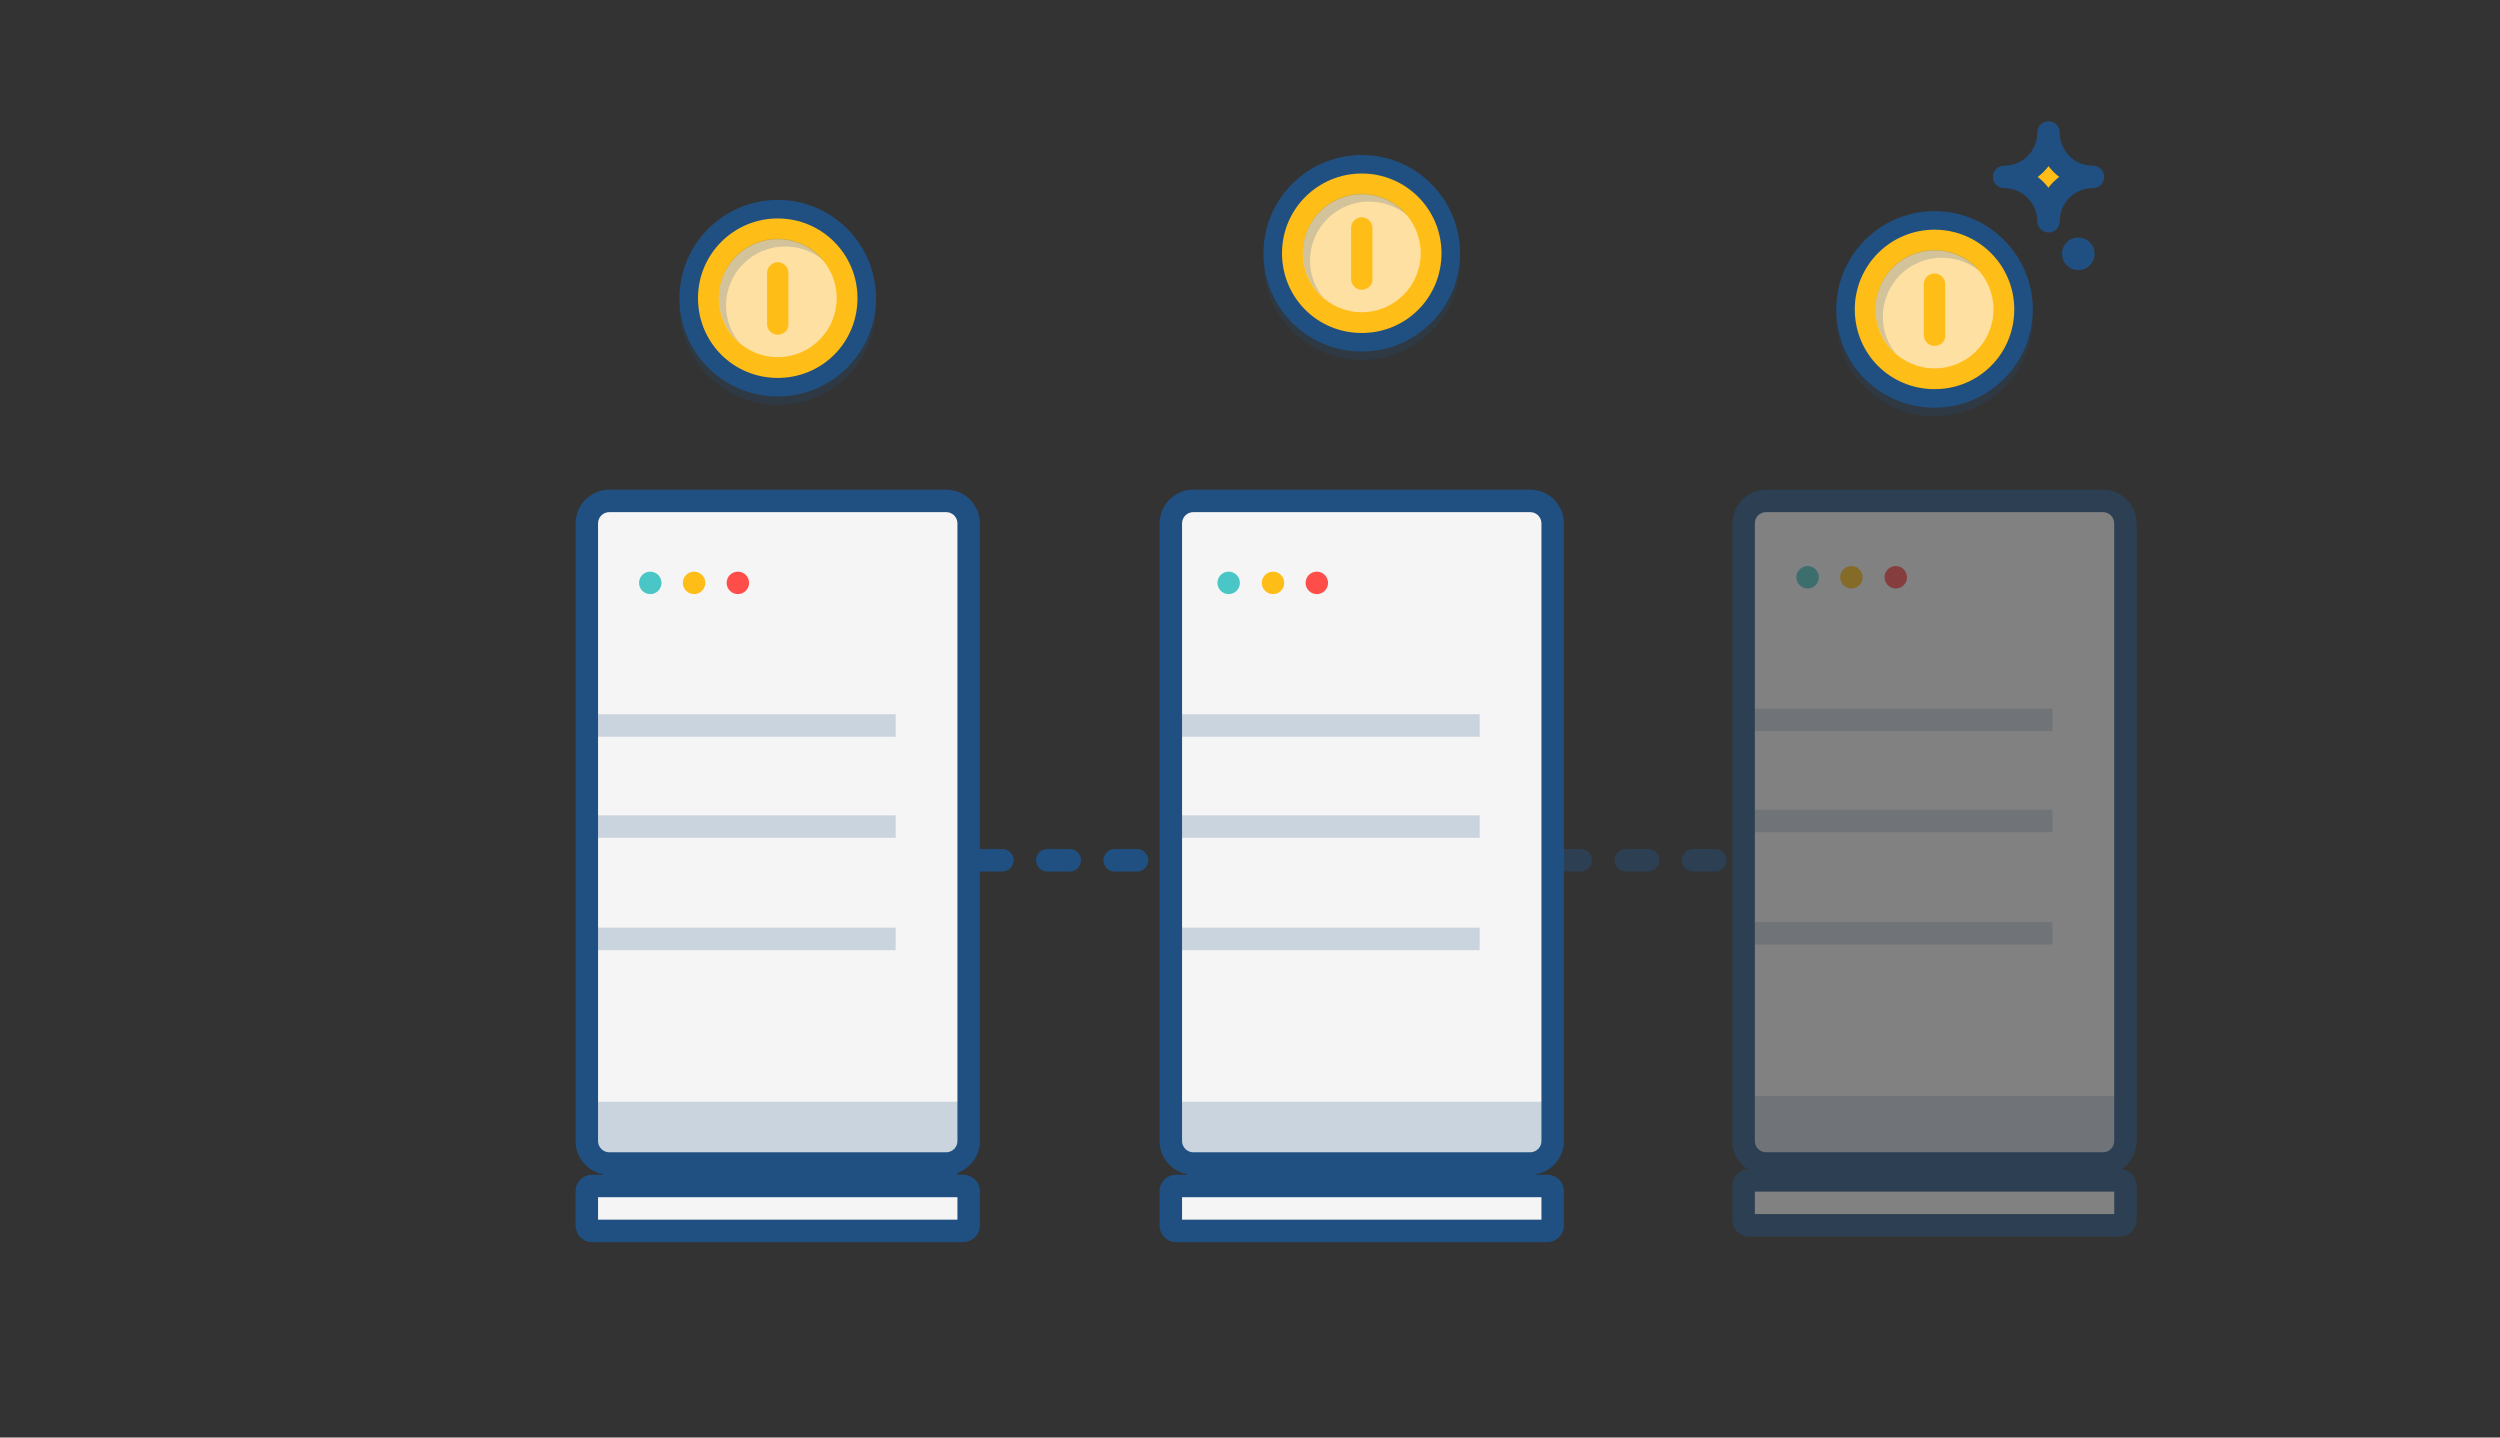 <?xml version="1.0" encoding="utf-8"?>
<!-- Generator: Adobe Illustrator 19.2.1, SVG Export Plug-In . SVG Version: 6.00 Build 0)  -->
<svg version="1.1" id="Layer_1" xmlns="http://www.w3.org/2000/svg" xmlns:xlink="http://www.w3.org/1999/xlink" x="0px" y="0px"
	 viewBox="0 0 445.2 256" style="enable-background:new 0 0 445.2 256;" xml:space="preserve">
<rect x="0" y="0" width="445.2" height="256" fill="#333333" stroke="none"/>
<style type="text/css">
	.st0{fill:#59ADDF;stroke:#1F5180;stroke-width:4;stroke-linejoin:round;stroke-miterlimit:10;}
	.st1{opacity:0.2;}
	.st2{fill:#1F5180;stroke:#1F5180;stroke-width:4;stroke-linejoin:round;stroke-miterlimit:10;}
	.st3{opacity:0.2;fill:#1F5180;}
	.st4{fill:#1F5180;}
	.st5{fill:#F4F5F5;stroke:#1F5180;stroke-width:4;stroke-linejoin:round;stroke-miterlimit:10;}
	.st6{fill:#C0C8D2;stroke:#1F5180;stroke-width:4;stroke-linejoin:round;stroke-miterlimit:10;}
	.st7{fill:#EF514E;}
	.st8{fill:none;stroke:#1F5180;stroke-width:4;stroke-linecap:round;stroke-linejoin:round;}
	.st9{opacity:0.1;enable-background:new    ;}
	.st10{fill:#EF514F;stroke:#1F5180;stroke-width:4;stroke-linecap:round;stroke-linejoin:round;}
	.st11{opacity:0.2;fill:#1F5180;enable-background:new    ;}
	.st12{fill:#FFFFFF;stroke:#1F5180;stroke-width:4;stroke-linecap:round;stroke-linejoin:round;}
	.st13{fill:#FFFFFF;stroke:#1F5180;stroke-width:4;stroke-linecap:round;stroke-linejoin:round;stroke-miterlimit:10;}
	.st14{fill:#FFFFFF;}
	.st15{fill:#50C2C3;}
	.st16{fill:none;stroke:#1F5180;stroke-width:4;stroke-linecap:round;stroke-linejoin:round;stroke-miterlimit:10;}
	.st17{fill:#52C2C3;stroke:#1F5180;stroke-width:4;stroke-linejoin:round;stroke-miterlimit:10;}
	.st18{fill:none;stroke:#1F5180;stroke-width:4;stroke-linecap:round;stroke-miterlimit:10;}
	.st19{fill:#FFF1D9;stroke:#1F5180;stroke-width:4;stroke-linecap:round;stroke-linejoin:round;stroke-miterlimit:10;}
	.st20{fill:#FFE1AD;stroke:#1F5180;stroke-width:4;stroke-linecap:round;stroke-linejoin:round;stroke-miterlimit:10;}
	.st21{fill:#DB9A80;stroke:#1F5180;stroke-width:4;stroke-linecap:round;stroke-linejoin:round;stroke-miterlimit:10;}
	.st22{fill:#FDBC1A;stroke:#1F5180;stroke-width:4;stroke-linecap:round;stroke-linejoin:round;stroke-miterlimit:10;}
	.st23{fill:#CCCCCC;stroke:#1F5180;stroke-width:4;stroke-linecap:round;stroke-linejoin:round;stroke-miterlimit:10;}
	.st24{opacity:0.2;fill:#999999;}
	.st25{fill:none;}
	.st26{opacity:0.2;fill:#205081;}
	.st27{fill:#3473B0;}
	.st28{fill:#FF4E4A;}
	.st29{fill:#FFBD17;}
	.st30{fill:#F4F5F5;stroke:#1F5180;stroke-width:4;stroke-linecap:round;stroke-linejoin:round;stroke-miterlimit:10;}
	.st31{fill:none;stroke:#205081;stroke-width:4;stroke-linecap:round;stroke-linejoin:round;}
	.st32{fill:#FFBD17;stroke:#FEBC1A;stroke-miterlimit:10;}
	.st33{fill:none;stroke:#205081;stroke-width:3.795;stroke-linecap:round;stroke-linejoin:round;}
	.st34{fill:#FFFFFF;stroke:#205081;stroke-width:4;stroke-linecap:round;stroke-linejoin:round;}
	.st35{fill:#EF504E;stroke:#1F5180;stroke-width:4;stroke-linecap:round;stroke-linejoin:round;}
	.st36{fill:#FFFFFF;stroke:#1F5180;stroke-width:4;stroke-linecap:round;stroke-miterlimit:10;}
	.st37{fill:none;stroke:#1F5180;stroke-width:4;stroke-miterlimit:10;}
	.st38{fill:#F4F5F5;stroke:#1F5180;stroke-width:6.982;stroke-linecap:round;stroke-linejoin:round;stroke-miterlimit:10;}
	.st39{opacity:0.2;fill:#205081;stroke:#1F5180;stroke-width:4;stroke-linecap:round;stroke-linejoin:round;}
	.st40{fill:#50C2C3;stroke:#205081;stroke-width:4;stroke-linejoin:round;stroke-miterlimit:10;}
	.st41{fill:#FDBC1A;stroke:#205081;stroke-width:4;stroke-linejoin:round;stroke-miterlimit:10;}
	.st42{opacity:0.2;fill:#1F5180;stroke:#1F5180;stroke-width:4;stroke-linecap:round;stroke-linejoin:round;}
	.st43{fill:#EF504E;}
	.st44{fill:#FDBC1A;}
	.st45{opacity:0.1;}
	.st46{fill:#205081;}
	.st47{fill:none;stroke:#205081;stroke-width:4;stroke-miterlimit:10;}
	.st48{opacity:0.15;fill:#205081;}
	.st49{fill:none;stroke:#205081;stroke-width:4;stroke-linejoin:round;stroke-miterlimit:10;}
	.st50{opacity:0.15;}
	.st51{fill:#59ADDF;}
	.st52{fill:#59ADDF;stroke:#1F5180;stroke-width:4;stroke-miterlimit:10;}
	.st53{fill:none;stroke:#1F5180;stroke-width:4;stroke-linejoin:round;stroke-miterlimit:10;}
	.st54{fill:#FF4E4A;stroke:#1F5180;stroke-width:4;stroke-miterlimit:10;}
	.st55{fill:#50C2C3;stroke:#1F5180;stroke-width:4;stroke-miterlimit:10;}
	.st56{fill:#F5F5F5;stroke:#205081;stroke-width:4.306;stroke-linejoin:round;stroke-miterlimit:10;}
	.st57{opacity:0.4;fill:#205081;}
	.st58{fill:#FFBD17;stroke:#205081;stroke-width:4.674;stroke-linecap:round;stroke-linejoin:round;stroke-miterlimit:10;}
	.st59{fill:#4AC6C6;}
	.st60{fill:none;stroke:#707070;stroke-width:4;stroke-linecap:round;stroke-linejoin:round;stroke-dasharray:7.784835e-04,4.671;}
	.st61{fill:#F5F5F5;stroke:#205081;stroke-width:4;stroke-linejoin:round;}
	.st62{opacity:0.2;fill:#205081;enable-background:new    ;}
	.st63{opacity:0.2;fill:none;stroke:#205081;stroke-width:4;stroke-linejoin:round;enable-background:new    ;}
	.st64{opacity:0.25;}
	.st65{fill:#205081;stroke:#205081;stroke-width:4;stroke-linejoin:round;}
	.st66{fill:#C1CAD4;stroke:#205081;stroke-width:4;stroke-linejoin:round;}
	.st67{fill:#C7CAD9;}
	.st68{fill:#205081;stroke:#205081;stroke-width:4;stroke-miterlimit:10;}
	.st69{fill:#DCE1E5;stroke:#205081;stroke-width:4;stroke-miterlimit:10;}
	.st70{fill:#FFBD17;stroke:#205081;stroke-width:4;stroke-linejoin:round;}
	.st71{fill:#FFE0A3;stroke:#205081;stroke-width:4;stroke-linejoin:round;}
	.st72{fill:#59AFE1;stroke:#205081;stroke-width:4;stroke-miterlimit:10;}
	.st73{fill:#4AC6C6;stroke:#205081;stroke-width:4;stroke-miterlimit:10;}
	.st74{fill:#E9E9E9;stroke:#205081;stroke-width:4;stroke-linejoin:round;stroke-miterlimit:10;}
	.st75{fill:#4AC6C6;stroke:#205081;stroke-width:4;stroke-linejoin:round;stroke-miterlimit:10;}
	.st76{fill:#205081;stroke:#205081;stroke-width:4;stroke-linejoin:round;stroke-miterlimit:10;}
	.st77{fill:#FFBD17;stroke:#205081;stroke-width:4;stroke-linejoin:round;stroke-miterlimit:10;}
	.st78{stroke:#000000;stroke-width:4;stroke-miterlimit:10;}
	.st79{clip-path:url(#SVGID_2_);}
	.st80{fill:none;stroke:#000000;stroke-width:3;stroke-linecap:round;stroke-miterlimit:10;}
	.st81{fill:none;stroke:#000000;stroke-width:4;stroke-linejoin:round;}
	.st82{fill:none;stroke:#000000;stroke-width:3;stroke-linejoin:round;}
	.st83{stroke:#000000;stroke-width:4;stroke-linejoin:round;}
	.st84{fill:#50C2C3;stroke:#205081;stroke-width:4;stroke-miterlimit:10;}
	.st85{fill:#F4F5F5;stroke:#205081;stroke-width:4;stroke-miterlimit:10;}
	.st86{fill:none;stroke:#205081;stroke-width:4;stroke-linecap:round;stroke-miterlimit:10;}
	.st87{fill:#3572B0;}
	.st88{fill:#F6C342;}
	.st89{fill:#F79232;}
	.st90{fill:#895ECC;}
	.st91{clip-path:url(#SVGID_4_);}
	.st92{fill:none;stroke:#FF4E4A;stroke-width:3;stroke-linecap:round;stroke-miterlimit:10;}
	.st93{fill:none;stroke:#50C2C3;stroke-width:3;stroke-linecap:round;stroke-miterlimit:10;}
	.st94{fill:none;stroke:#FFFFFF;stroke-width:3;stroke-linecap:round;stroke-miterlimit:10;}
	.st95{fill:none;stroke:#F6C240;stroke-width:3;stroke-linecap:round;stroke-miterlimit:10;}
	.st96{fill:none;stroke:#205081;stroke-width:4;stroke-linejoin:round;}
	.st97{fill:#FFBD17;stroke:#205081;stroke-width:3.981;stroke-linecap:round;stroke-linejoin:round;stroke-miterlimit:10;}
	.st98{fill:#DCE1E5;stroke:#205081;stroke-width:6.338;stroke-miterlimit:10;}
	.st99{fill:#FFFFFF;stroke:#205081;stroke-width:6.338;stroke-linejoin:round;stroke-miterlimit:10;}
	.st100{fill:none;stroke:#205081;stroke-width:6.338;stroke-linecap:round;stroke-miterlimit:10;}
	.st101{fill:#FFBD17;stroke:#205081;stroke-width:4;stroke-linecap:round;stroke-linejoin:round;stroke-miterlimit:10;}
	.st102{fill:#FFE0A3;}
	.st103{fill:#FFFFFF;stroke:#205081;stroke-width:4;stroke-linejoin:round;stroke-miterlimit:10;}
	.st104{fill:#DCE1E5;stroke:#205081;stroke-width:3.15;stroke-miterlimit:10;}
	.st105{fill:#FFFFFF;stroke:#205081;stroke-width:3.15;stroke-linejoin:round;stroke-miterlimit:10;}
	.st106{fill:none;stroke:#205081;stroke-width:3.15;stroke-linecap:round;stroke-miterlimit:10;}
	.st107{fill:#3572B0;stroke:#205081;stroke-width:4;stroke-miterlimit:10;}
	.st108{fill:#FF4E4A;stroke:#205081;stroke-width:4;stroke-miterlimit:10;}
	.st109{opacity:0.2;fill:#1F5182;stroke:#205081;stroke-width:4;stroke-miterlimit:10;}
	.st110{fill:#1F5180;stroke:#205081;stroke-width:4;stroke-linejoin:round;stroke-miterlimit:10;}
	.st111{opacity:4.000000e-02;fill:#3572B0;stroke:#3572B0;stroke-width:4;stroke-miterlimit:10;}
	.st112{fill:#DCE0E4;}
	.st113{opacity:0.1;fill:#205081;stroke:#205081;stroke-width:4;stroke-miterlimit:10;}
	.st114{opacity:0.2;fill:#1F5182;stroke:#205081;stroke-width:4;stroke-linejoin:round;stroke-miterlimit:10;}
	.st115{fill:#1F5182;}
	.st116{fill:#FF4E4A;stroke:#205081;stroke-width:4;stroke-linecap:round;stroke-linejoin:round;stroke-miterlimit:10;}
	.st117{fill:none;stroke:#205081;stroke-width:4;stroke-linecap:round;stroke-linejoin:round;stroke-miterlimit:10;}
	.st118{fill:#F6C342;stroke:#205081;stroke-width:4;stroke-linejoin:round;stroke-miterlimit:10;}
	.st119{fill:#FFBD17;stroke:#1F5180;stroke-width:4;stroke-miterlimit:10;}
	.st120{fill:#F5F5F5;}
	.st121{opacity:0.4;}
	.st122{fill:#FFFFFF;stroke:#231F20;stroke-miterlimit:10;}
	.st123{fill:none;stroke:#231F20;stroke-miterlimit:10;}
</style>
<path class="st46" d="M202.5,155.2h-4c-1.1,0-2-0.9-2-2s0.9-2,2-2h4c1.1,0,2,0.9,2,2S203.6,155.2,202.5,155.2z M190.5,155.2h-4
	c-1.1,0-2-0.9-2-2s0.9-2,2-2h4c1.1,0,2,0.9,2,2S191.6,155.2,190.5,155.2z M178.5,155.2h-4c-1.1,0-2-0.9-2-2s0.9-2,2-2h4
	c1.1,0,2,0.9,2,2S179.6,155.2,178.5,155.2z"/>
<g id="_Group__2_">
	<g id="_Group_2_1_">
		<rect x="107.5" y="205.2" class="st46" width="63" height="6"/>
	</g>
	<g id="_Group_3_1_">
		<path class="st120" d="M108.5,89.2h60c2.2,0,4,1.8,4,4v110c0,2.2-1.8,4-4,4h-60c-2.2,0-4-1.8-4-4v-110
			C104.5,90.9,106.3,89.2,108.5,89.2z"/>
		<path class="st46" d="M168.5,209.2h-60c-3.3,0-6-2.7-6-6l0,0v-110c0-3.3,2.7-6,6-6h60c3.3,0,6,2.7,6,6v110
			C174.5,206.5,171.8,209.2,168.5,209.2L168.5,209.2z M108.5,91.2c-1.1,0-2,0.9-2,2v110c0,1.1,0.9,2,2,2h60c1.1,0,2-0.9,2-2v-110
			c0-1.1-0.9-2-2-2H108.5z"/>
	</g>
	<g id="_Group_4_1_" class="st1">
		<path class="st46" d="M169.5,208.2h-60.6c-2.2,0-4.4-1.6-4.4-3.8v-8.2h69v8.2c0,2.1-1.7,3.8-3.8,3.8
			C169.7,208.2,169.6,208.2,169.5,208.2z"/>
	</g>
	<g id="_Group_5_1_">
		<path class="st120" d="M105.5,211.2h66c0.6,0,1,0.4,1,1v6c0,0.6-0.4,1-1,1h-66c-0.6,0-1-0.4-1-1v-6
			C104.5,211.6,105,211.2,105.5,211.2z"/>
		<path class="st46" d="M171.5,221.2h-66c-1.7,0-3-1.3-3-3v-6c0-1.7,1.3-3,3-3h66c1.7,0,3,1.3,3,3v6
			C174.5,219.8,173.2,221.2,171.5,221.2z M106.5,217.2h64v-4h-64V217.2z"/>
	</g>
	<g id="_Group_6_1_">
		<g id="_Group_7_1_">
			<circle class="st59" cx="115.8" cy="103.8" r="2"/>
		</g>
		<g id="_Group_8_1_">
			<circle class="st29" cx="123.6" cy="103.8" r="2"/>
		</g>
		<g id="_Group_9_1_">
			<circle class="st28" cx="131.4" cy="103.8" r="2"/>
		</g>
	</g>
	<g id="_Group_10">
		<g id="_Group_11">
			<g id="_Group_12" class="st1">
				<rect x="104.5" y="127.2" class="st46" width="55" height="4"/>
			</g>
		</g>
		<g id="_Group_13">
			<g id="_Group_14" class="st1">
				<rect x="104.5" y="145.2" class="st46" width="55" height="4"/>
			</g>
		</g>
		<g id="_Group_15">
			<g id="_Group_16" class="st1">
				<rect x="104.5" y="165.2" class="st46" width="55" height="4"/>
			</g>
		</g>
	</g>
</g>
<g id="_Group_17" class="st121">
	<path class="st46" d="M305.5,155.2h-4c-1.1,0-2-0.9-2-2s0.9-2,2-2h4c1.1,0,2,0.9,2,2S306.6,155.2,305.5,155.2z M293.5,155.2h-4
		c-1.1,0-2-0.9-2-2s0.9-2,2-2h4c1.1,0,2,0.9,2,2S294.6,155.2,293.5,155.2z M281.5,155.2h-4c-1.1,0-2-0.9-2-2s0.9-2,2-2h4
		c1.1,0,2,0.9,2,2S282.6,155.2,281.5,155.2z"/>
	<g id="_Group_18">
		<rect x="313.5" y="204.2" class="st46" width="63" height="6"/>
	</g>
	<g id="_Group_19">
		<path class="st120" d="M314.5,89.2h60c2.2,0,4,1.8,4,4v110c0,2.2-1.8,4-4,4h-60c-2.2,0-4-1.8-4-4v-110
			C310.5,90.9,312.3,89.2,314.5,89.2z"/>
		<path class="st46" d="M374.5,209.2h-60c-3.3,0-6-2.7-6-6l0,0v-110c0-3.3,2.7-6,6-6h60c3.3,0,6,2.7,6,6v110
			C380.5,206.5,377.8,209.2,374.5,209.2L374.5,209.2z M314.5,91.2c-1.1,0-2,0.9-2,2v110c0,1.1,0.9,2,2,2h60c1.1,0,2-0.9,2-2v-110
			c0-1.1-0.9-2-2-2H314.5z"/>
	</g>
	<g id="_Group_20" class="st1">
		<path class="st46" d="M375.7,207.2h-60.6c-2.2,0-4.6-1.6-4.6-3.7v-8.3h69v8.3c0,2-1.7,3.7-3.7,3.7
			C375.8,207.2,375.8,207.2,375.7,207.2z"/>
	</g>
	<g id="_Group_21">
		<path class="st120" d="M311.5,210.2h66c0.6,0,1,0.4,1,1v6c0,0.6-0.4,1-1,1h-66c-0.6,0-1-0.4-1-1v-6
			C310.5,210.6,311,210.2,311.5,210.2z"/>
		<path class="st46" d="M377.5,220.2h-66c-1.7,0-3-1.3-3-3v-6c0-1.7,1.3-3,3-3h66c1.7,0,3,1.3,3,3v6
			C380.5,218.8,379.2,220.2,377.5,220.2z M312.5,216.2h64v-4h-64V216.2z"/>
	</g>
	<g id="_Group_22">
		<g id="_Group_23">
			<circle class="st59" cx="321.9" cy="102.8" r="2"/>
		</g>
		<g id="_Group_24">
			<circle class="st29" cx="329.7" cy="102.8" r="2"/>
		</g>
		<g id="_Group_25">
			<circle class="st28" cx="337.6" cy="102.8" r="2"/>
		</g>
	</g>
	<g id="_Group_26">
		<g id="_Group_27">
			<g id="_Group_28" class="st1">
				<rect x="310.5" y="126.2" class="st46" width="55" height="4"/>
			</g>
		</g>
		<g id="_Group_29">
			<g id="_Group_30" class="st1">
				<rect x="310.5" y="144.2" class="st46" width="55" height="4"/>
			</g>
		</g>
		<g id="_Group_31">
			<g id="_Group_32" class="st1">
				<rect x="310.5" y="164.2" class="st46" width="55" height="4"/>
			</g>
		</g>
	</g>
</g>
<g id="_Group_33">
	<g id="_Group_34">
		<rect x="211.5" y="205.2" class="st46" width="62" height="6"/>
	</g>
	<g id="_Group_35">
		<path class="st120" d="M212.5,89.2h60c2.2,0,4,1.8,4,4v110c0,2.2-1.8,4-4,4h-60c-2.2,0-4-1.8-4-4v-110
			C208.5,90.9,210.3,89.2,212.5,89.2z"/>
		<path class="st46" d="M272.5,209.2h-60c-3.3,0-6-2.7-6-6l0,0v-110c0-3.3,2.7-6,6-6h60c3.3,0,6,2.7,6,6v110
			C278.5,206.5,275.8,209.2,272.5,209.2L272.5,209.2z M212.5,91.2c-1.1,0-2,0.9-2,2v110c0,1.1,0.9,2,2,2h60c1.1,0,2-0.9,2-2v-110
			c0-1.1-0.9-2-2-2H212.5z"/>
	</g>
	<g id="_Group_36" class="st1">
		<path class="st46" d="M272.6,208.2H212c-1.9,0-3.5-1.6-3.5-3.5c0-0.1,0-0.2,0-0.3v-8.2h68v8.2c0,2.1-1.7,3.8-3.8,3.8
			C272.7,208.2,272.7,208.2,272.6,208.2z"/>
	</g>
	<g id="_Group_37">
		<path class="st120" d="M209.5,211.2h66c0.6,0,1,0.4,1,1v6c0,0.6-0.4,1-1,1h-66c-0.6,0-1-0.4-1-1v-6
			C208.5,211.6,209,211.2,209.5,211.2z"/>
		<path class="st46" d="M275.5,221.2h-66c-1.7,0-3-1.3-3-3v-6c0-1.7,1.3-3,3-3h66c1.7,0,3,1.3,3,3v6
			C278.5,219.8,277.2,221.2,275.5,221.2z M210.5,217.2h64v-4h-64V217.2z"/>
	</g>
	<g id="_Group_38">
		<g id="_Group_39">
			<circle class="st59" cx="218.8" cy="103.8" r="2"/>
		</g>
		<g id="_Group_40">
			<circle class="st29" cx="226.7" cy="103.8" r="2"/>
		</g>
		<g id="_Group_41">
			<circle class="st28" cx="234.5" cy="103.8" r="2"/>
		</g>
	</g>
	<g id="_Group_42">
		<g id="_Group_43">
			<g id="_Group_44" class="st1">
				<rect x="208.5" y="127.2" class="st46" width="55" height="4"/>
			</g>
		</g>
		<g id="_Group_45">
			<g id="_Group_46" class="st1">
				<rect x="208.5" y="145.2" class="st46" width="55" height="4"/>
			</g>
		</g>
		<g id="_Group_47">
			<g id="_Group_48" class="st1">
				<rect x="208.5" y="165.2" class="st46" width="55" height="4"/>
			</g>
		</g>
	</g>
</g>
<g>
	<g class="st1">
		<circle class="st46" cx="138.5" cy="54" r="14.2"/>
	</g>
	<g class="st1">
		<path class="st115" d="M138.5,70.4c-8.7,0-15.8-7.1-15.8-15.8c0-8.7,7.1-15.8,15.8-15.8c8.7,0,15.8,7.1,15.8,15.8
			C154.3,63.3,147.2,70.4,138.5,70.4z"/>
		<g>
			<path class="st46" d="M138.5,40.5c7.8,0,14.2,6.3,14.2,14.2c0,7.8-6.3,14.2-14.2,14.2s-14.2-6.3-14.2-14.2
				C124.4,46.8,130.7,40.5,138.5,40.5 M138.5,37.1c-9.6,0-17.5,7.8-17.5,17.5c0,9.6,7.8,17.5,17.5,17.5S156,64.3,156,54.6
				C156,45,148.2,37.1,138.5,37.1L138.5,37.1z"/>
		</g>
	</g>
	<g>
		<path class="st29" d="M138.5,68.9c-8.7,0-15.8-7.1-15.8-15.8s7.1-15.8,15.8-15.8c8.7,0,15.8,7.1,15.8,15.8S147.2,68.9,138.5,68.9z
			"/>
		<path class="st46" d="M138.5,38.9c7.8,0,14.2,6.3,14.2,14.2s-6.3,14.2-14.2,14.2s-14.2-6.3-14.2-14.2S130.7,38.9,138.5,38.9
			 M138.5,35.6c-9.6,0-17.5,7.8-17.5,17.5s7.8,17.5,17.5,17.5S156,62.7,156,53.1S148.2,35.6,138.5,35.6L138.5,35.6z"/>
	</g>
	<circle class="st102" cx="138.5" cy="53.1" r="10.5"/>
	<path class="st29" d="M138.5,59.6L138.5,59.6c-1.1,0-1.9-0.9-1.9-1.9v-9.1c0-1.1,0.9-1.9,1.9-1.9l0,0c1.1,0,1.9,0.9,1.9,1.9v9.1
		C140.5,58.7,139.6,59.6,138.5,59.6z"/>
	<path class="st26" d="M129.3,54.4c0-5.8,4.7-10.5,10.5-10.5c2.6,0,4.9,0.9,6.8,2.4c-1.9-2.3-4.8-3.8-8.1-3.8
		c-5.8,0-10.5,4.7-10.5,10.5c0,3.3,1.5,6.2,3.8,8.1C130.2,59.4,129.3,57,129.3,54.4z"/>
</g>
<g>
	<g class="st1">
		<circle class="st46" cx="242.5" cy="46" r="14.2"/>
	</g>
	<g class="st1">
		<path class="st115" d="M242.5,62.4c-8.7,0-15.8-7.1-15.8-15.8c0-8.7,7.1-15.8,15.8-15.8c8.7,0,15.8,7.1,15.8,15.8
			C258.3,55.3,251.2,62.4,242.5,62.4z"/>
		<g>
			<path class="st46" d="M242.5,32.5c7.8,0,14.2,6.3,14.2,14.2c0,7.8-6.3,14.2-14.2,14.2s-14.2-6.3-14.2-14.2
				C228.4,38.8,234.7,32.5,242.5,32.5 M242.5,29.1c-9.6,0-17.5,7.8-17.5,17.5c0,9.6,7.8,17.5,17.5,17.5S260,56.3,260,46.6
				C260,37,252.2,29.1,242.5,29.1L242.5,29.1z"/>
		</g>
	</g>
	<g>
		<path class="st29" d="M242.5,60.9c-8.7,0-15.8-7.1-15.8-15.8s7.1-15.8,15.8-15.8c8.7,0,15.8,7.1,15.8,15.8S251.2,60.9,242.5,60.9z
			"/>
		<path class="st46" d="M242.5,30.9c7.8,0,14.2,6.3,14.2,14.2s-6.3,14.2-14.2,14.2s-14.2-6.3-14.2-14.2S234.7,30.9,242.5,30.9
			 M242.5,27.6c-9.6,0-17.5,7.8-17.5,17.5s7.8,17.5,17.5,17.5S260,54.7,260,45.1S252.2,27.6,242.5,27.6L242.5,27.6z"/>
	</g>
	<circle class="st102" cx="242.5" cy="45.1" r="10.5"/>
	<path class="st29" d="M242.5,51.6L242.5,51.6c-1.1,0-1.9-0.9-1.9-1.9v-9.1c0-1.1,0.9-1.9,1.9-1.9l0,0c1.1,0,1.9,0.9,1.9,1.9v9.1
		C244.5,50.7,243.6,51.6,242.5,51.6z"/>
	<path class="st26" d="M233.3,46.4c0-5.8,4.7-10.5,10.5-10.5c2.6,0,4.9,0.9,6.8,2.4c-1.9-2.3-4.8-3.8-8.1-3.8
		c-5.8,0-10.5,4.7-10.5,10.5c0,3.3,1.5,6.2,3.8,8.1C234.2,51.4,233.3,49,233.3,46.4z"/>
</g>
<g>
	<g class="st1">
		<circle class="st46" cx="344.5" cy="56" r="14.2"/>
	</g>
	<g class="st1">
		<path class="st115" d="M344.5,72.4c-8.7,0-15.8-7.1-15.8-15.8c0-8.7,7.1-15.8,15.8-15.8c8.7,0,15.8,7.1,15.8,15.8
			C360.3,65.3,353.2,72.4,344.5,72.4z"/>
		<g>
			<path class="st46" d="M344.5,42.5c7.8,0,14.2,6.3,14.2,14.2c0,7.8-6.3,14.2-14.2,14.2s-14.2-6.3-14.2-14.2
				C330.4,48.8,336.7,42.5,344.5,42.5 M344.5,39.1c-9.6,0-17.5,7.8-17.5,17.5c0,9.6,7.8,17.5,17.5,17.5S362,66.3,362,56.6
				C362,47,354.2,39.1,344.5,39.1L344.5,39.1z"/>
		</g>
	</g>
	<g>
		<path class="st29" d="M344.5,70.9c-8.7,0-15.8-7.1-15.8-15.8s7.1-15.8,15.8-15.8c8.7,0,15.8,7.1,15.8,15.8S353.2,70.9,344.5,70.9z
			"/>
		<path class="st46" d="M344.5,40.9c7.8,0,14.2,6.3,14.2,14.2s-6.3,14.2-14.2,14.2s-14.2-6.3-14.2-14.2S336.7,40.9,344.5,40.9
			 M344.5,37.6c-9.6,0-17.5,7.8-17.5,17.5s7.8,17.5,17.5,17.5S362,64.7,362,55.1S354.2,37.6,344.5,37.6L344.5,37.6z"/>
	</g>
	<circle class="st102" cx="344.5" cy="55.1" r="10.5"/>
	<path class="st29" d="M344.5,61.6L344.5,61.6c-1.1,0-1.9-0.9-1.9-1.9v-9.1c0-1.1,0.9-1.9,1.9-1.9l0,0c1.1,0,1.9,0.9,1.9,1.9v9.1
		C346.5,60.7,345.6,61.6,344.5,61.6z"/>
	<path class="st26" d="M335.3,56.4c0-5.8,4.7-10.5,10.5-10.5c2.6,0,4.9,0.9,6.8,2.4c-1.9-2.3-4.8-3.8-8.1-3.8
		c-5.8,0-10.5,4.7-10.5,10.5c0,3.3,1.5,6.2,3.8,8.1C336.2,61.4,335.3,59,335.3,56.4z"/>
</g>
<circle class="st46" cx="370.1" cy="45.2" r="2.9"/>
<path class="st101" d="M356.9,31.5c4.4,0,7.9-3.5,7.9-7.9c0,4.4,3.5,7.9,7.9,7.9c-4.4,0-7.9,3.5-7.9,7.9
	C364.8,35.1,361.3,31.5,356.9,31.5z"/>
</svg>
